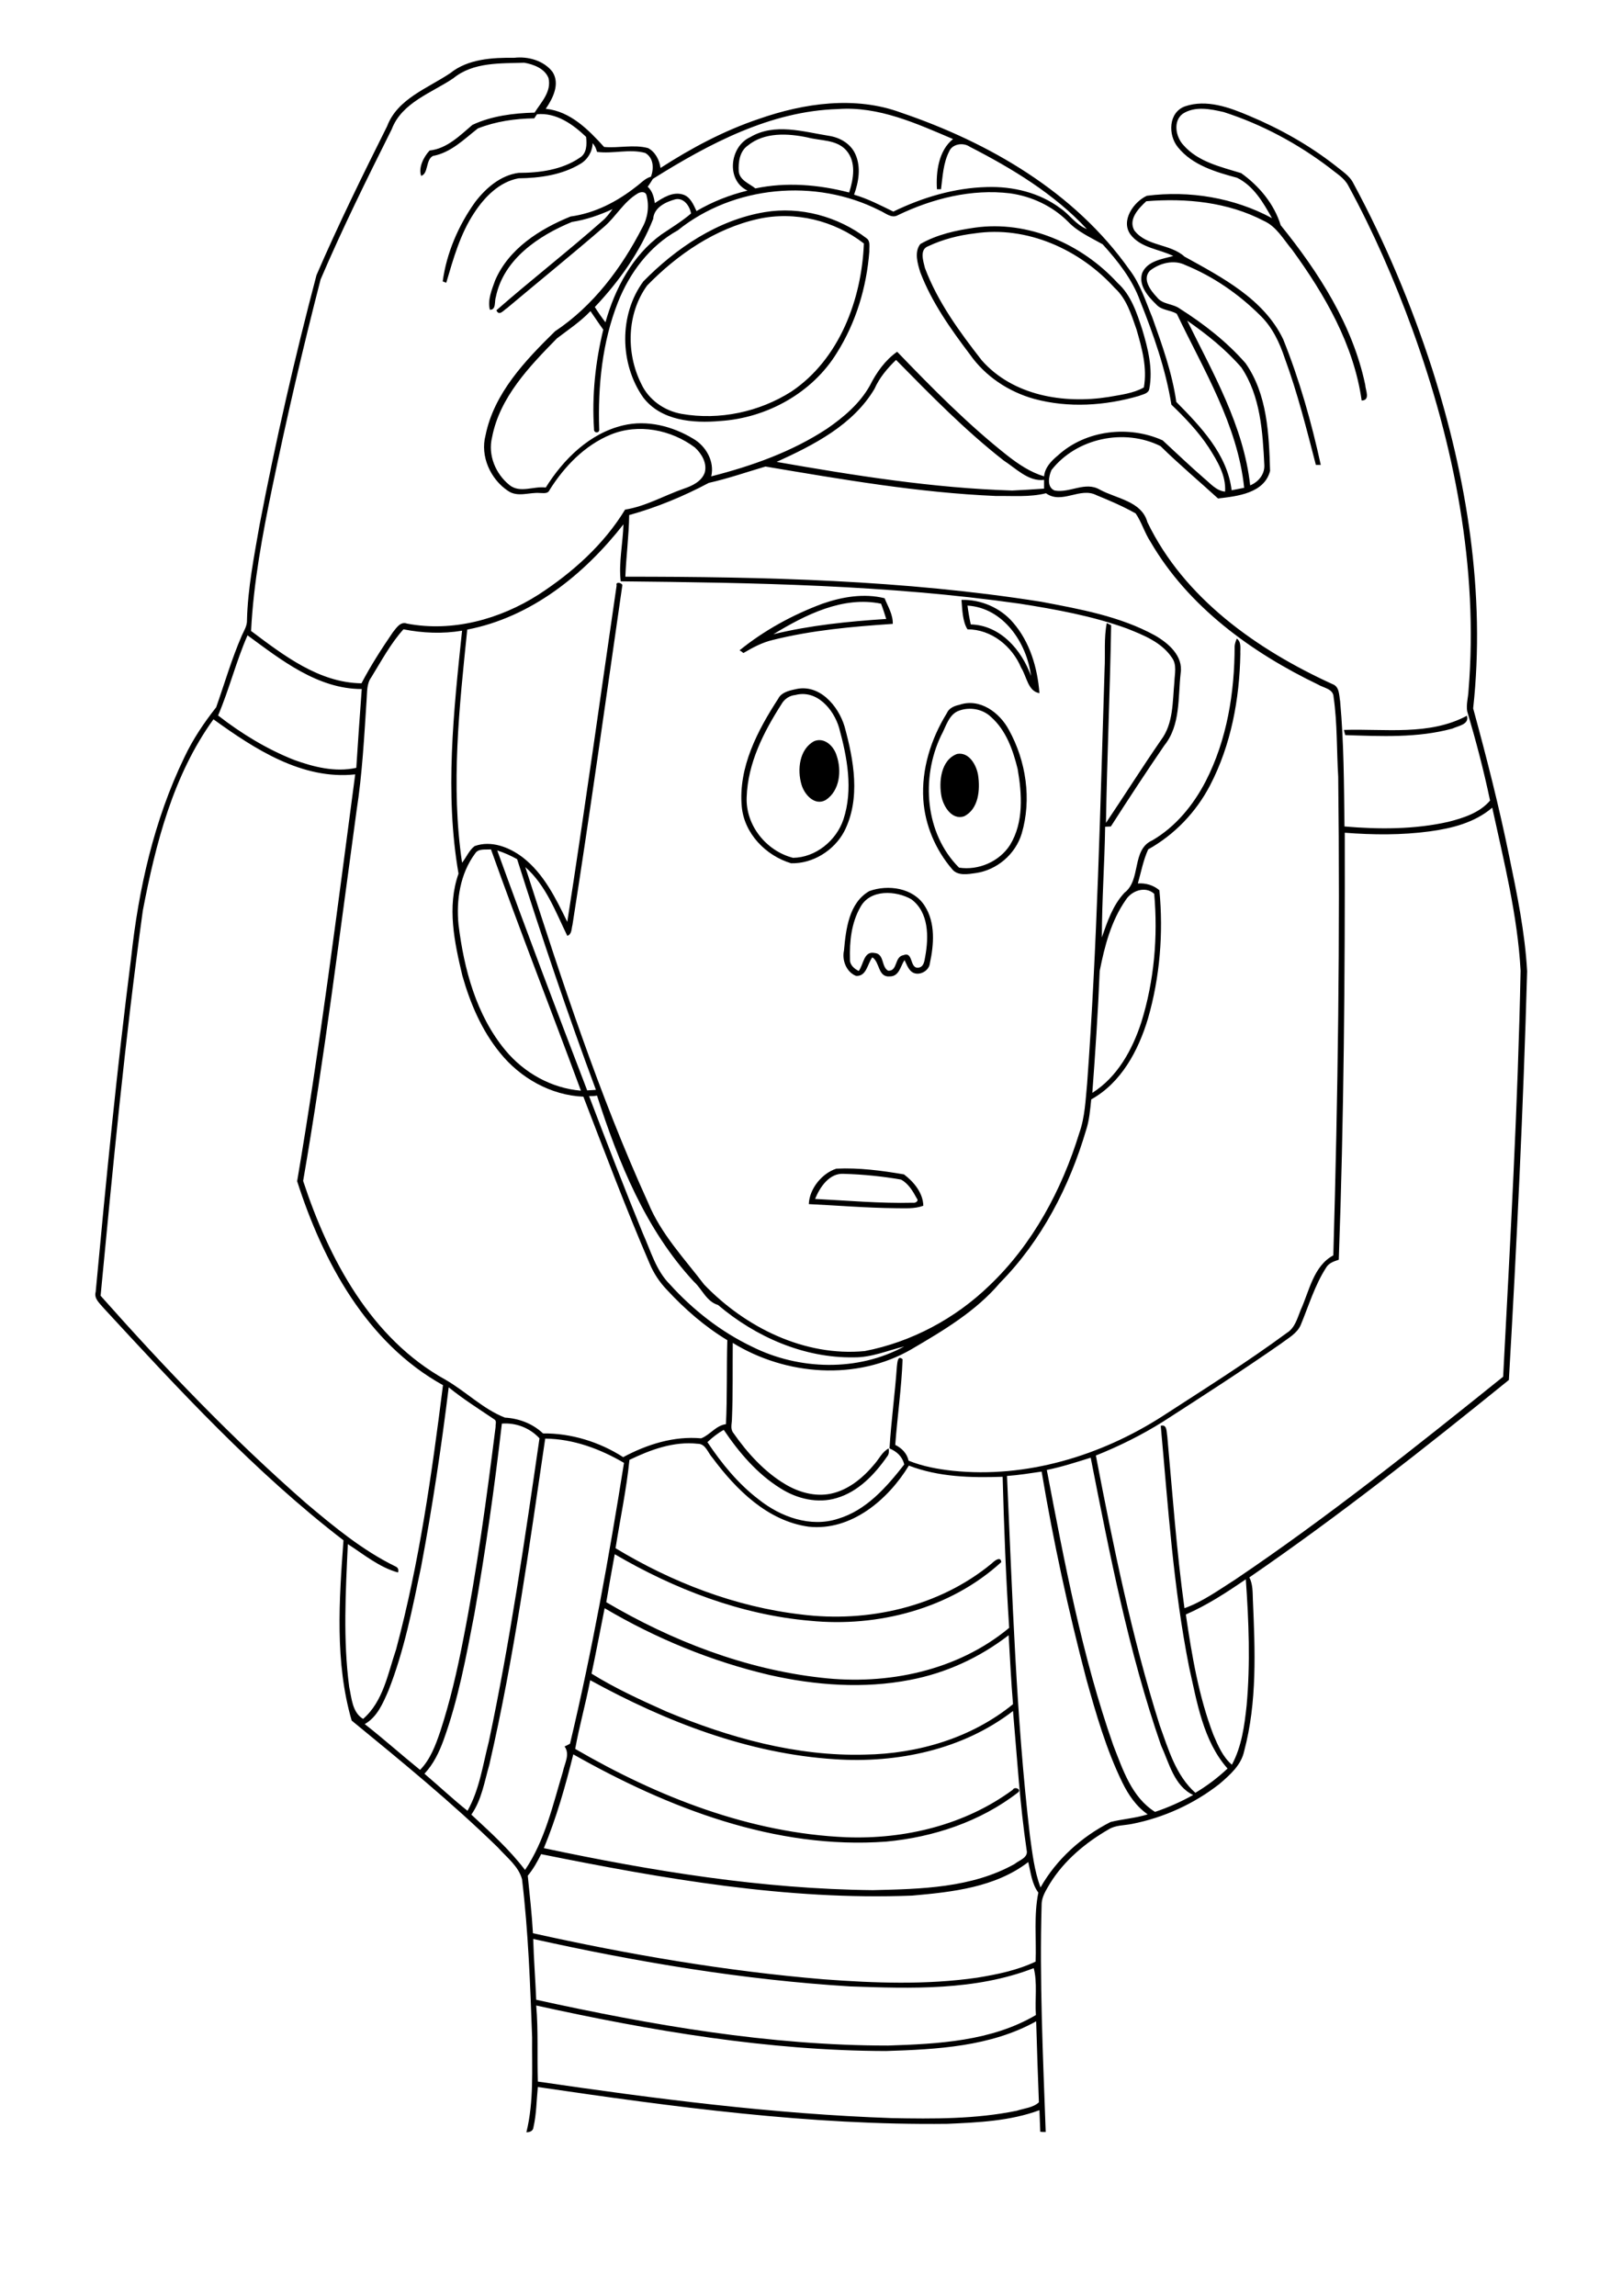 <?xml version="1.0" encoding="utf-8"?>
<!-- Generator: Adobe Illustrator 21.0.2, SVG Export Plug-In . SVG Version: 6.00 Build 0)  -->
<svg version="1.2" baseProfile="tiny" id="Layer_1" xmlns="http://www.w3.org/2000/svg" xmlns:xlink="http://www.w3.org/1999/xlink"
	 x="0px" y="0px" viewBox="0 0 595 842" overflow="scroll" xml:space="preserve">
<g>
	<path d="M299,439.7c11.9,0.6,23.9,1.7,35.9,1.4c0.8,0.2,2.3-0.6,1.4-1.6c-1.4-2.6-3.1-5.5-5.8-6.9c-6.9-1.2-13.9-1.9-20.9-2.1
		C304.3,430.1,300.8,435.3,299,439.7 M296.7,441.6c0.2-5.6,4.8-11.3,10.1-13c8.3-0.4,16.6,0.7,24.8,2.1c3.6,2.7,7,6.8,7.1,11.5
		c-3.2,1.2-6.7,0.9-10.1,0.9C317.9,443,307.3,442.1,296.7,441.6 M315.6,332.7c-3.3,5.8-4,12.6-3.8,19.2c-0.1,2,1.6,3.4,3.2,4.2
		c1.8-2.3,1.8-7.4,5.8-6.6c3.7,0.3,2.4,5.1,5,6.5c3.6,0.2,2.2-5.1,5.6-5.7c3.7-1.5,2.2,5,5.5,4.6c2-0.3,2.2-2.4,2.5-4.1
		c1.3-7.1,1.4-16.2-5.1-21C328.7,326.6,319.2,326,315.6,332.7 M318.9,326.8c6.9-2.5,16.1-1.2,20.3,5.4c4,6.2,3.4,14.2,1.9,21.1
		c-0.3,3.1-4.7,5.1-7,2.8c-1.1-1.1-1.6-2.6-2.3-4c-1.5,2.2-1.9,6-5.4,6c-4.4,0.4-3.6-5.3-6.4-7c-1.8,2.3-2.1,7.1-6,6.8
		c-3.5-1.4-5.2-5.7-4.4-9.3C310.3,340.8,311.4,331.1,318.9,326.8 M351.1,276.5c4.4-0.8,7.1,4.1,7.7,7.8c0.8,5.3,0.2,12.5-5.2,15.1
		c-4.4,1.4-7.4-3.5-8.2-7.1C344.3,286.8,345.1,278.7,351.1,276.5 M298.7,271.8c3.8-1.5,7.2,1.9,8.2,5.3c1.9,5.5,1.2,12.9-4,16.3
		c-4.1,2.3-7.9-2.1-8.9-5.7C292.4,282.3,293.2,274.7,298.7,271.8 M493,267.7c15-0.5,31.3,2.2,45.1-5.2c1,3.2-3.2,3.7-5.3,4.7
		c-12.8,3.5-26.2,2.8-39.3,2.4C493.3,269.1,493.1,268.1,493,267.7 M351.9,260.6c-3.9,1.3-4.9,6-6.7,9.2c-7.4,15.5-5.9,35.9,6.6,48.4
		c7.1,1.1,14.8-2.2,18.7-8.3c5.1-8.3,4.4-18.7,2.8-27.9c-1.7-6.9-4.2-14.1-9.7-19C360.5,260,355.8,259.2,351.9,260.6 M351.9,258.5
		c7.5-2.6,14.8,2.8,18.2,9.2c6.3,11.4,8.4,25.4,4.7,38c-2.3,7.6-9.1,13.4-16.9,14.5c-2.8,0.4-6.6,1.1-8.6-1.4
		c-6.1-7.1-10-16.2-10.6-25.6c-0.7-11.1,2.8-22.2,8.6-31.6C348.1,259.7,350,258.9,351.9,258.5 M291.7,254.9c-2.1,0.2-4,1.5-5,3.3
		c-6.6,10.3-12.4,21.7-12.8,34.2c-0.4,10.3,7.2,19.7,17,22.2c8.3-0.1,15.9-6.3,18.5-14.1c3.6-10.9,1.4-22.7-1.6-33.6
		C305.8,260.1,299.6,252.8,291.7,254.9 M291.7,252.8c8.8-2.2,15.8,6,18.1,13.6c3.4,12.4,6,26.5-0.1,38.5c-3.7,7-11.5,11.9-19.5,11.7
		c-9.3-2.8-17.2-10.9-18.1-20.8c-1.3-14.4,5.8-27.9,13.4-39.6C286.6,254,289.3,253.3,291.7,252.8 M354.9,222.1
		c0.3,2.3,0.7,4.6,1.2,6.9c10.9,0.3,18.7,9.4,22.1,18.9C376.7,235.8,368.1,222.9,354.9,222.1 M352.7,220c7.1-0.2,14.3,2.9,18.9,8.3
		c6.2,7.1,9,16.7,9.7,25.9c-4.2-0.6-4.7-6.2-6.7-9.3c-3.3-7.9-10.9-14.1-19.7-14.1C353.1,228,353,223.6,352.7,220 M283.7,232.6
		c13.6-3.3,27.5-4.7,41.4-5.6c-0.6-1.9-1.2-3.8-1.9-5.6C309.2,218.5,295.4,225.5,283.7,232.6 M301.7,221.4c7.2-2.5,15.2-3.9,22.8-2
		c1.2,3,3.1,6,3,9.4c-14.8,1-29.6,2.3-44,5.9c-3.9,0.9-7.4,2.8-10.8,4.8c-0.3-0.3-1-0.8-1.4-1C280.3,231.2,290.7,225.5,301.7,221.4
		 M357.5,85.6c-5.9,0.7-11.7,2.2-17,4.7c-3.3,1.2-1.8,5.5-1.2,8c4.7,12.5,12.7,23.4,20.8,33.8c11.4,13,30.1,16.1,46.5,13.5
		c4.4-0.8,9.1-1.3,13-3.5c1.3-7.2-0.7-14.4-2.7-21.3c-1.9-5.4-3.6-11.2-8-15.2C396.1,91.5,376.7,82.7,357.5,85.6 M357.5,83.5
		c19.6-2.8,39.4,6,52.5,20.3c4.9,4.4,7,10.9,9,17c2.1,7,4,14.4,2.6,21.8c-0.3,1.8-2.4,2-3.8,2.6c-12.4,3.6-25.8,4.5-38.4,1.1
		c-9.4-2.6-18-8.3-23.6-16.3c-7.1-9.4-14-19.1-18.2-30.1c-1-3.2-2.3-7.5,0-10.4C343.7,86,350.6,84.5,357.5,83.5 M278.1,80.3
		c-15.7,3.5-29.6,13-40.7,24.4c-7.5,10.3-7.8,24.8-2.2,36c2.7,5.9,8.5,10,14.9,11.1c13.8,2.4,28.4-0.7,40.2-8.2
		c17.6-11.8,25.8-33.8,26.6-54.3C306.1,80.9,291.6,77.3,278.1,80.3 M280.5,77.8c13.1-2.2,26.9,1.6,37.4,9.6c1.5,1.1,0.9,3.2,1,4.8
		c-1,13.1-4.9,26.1-11.9,37.2c-9,14.7-25.7,23.9-42.8,25c-10,0.9-21.8-0.1-28.3-8.7c-8.6-12.3-8.9-30.3,0.1-42.5
		C248,91,263.2,80.7,280.5,77.8 M196.7,735.5c0.8,9.3,0.3,18.6,0.6,27.9c43,6.3,86.3,11.9,129.8,13.4c15.3,0.3,30.8,0.4,45.9-2.7
		c2.7-0.9,6-1.1,8.1-3.1c-0.4-9.9-0.7-19.8-1-29.7c-16.7,9.3-36.4,10.3-55.1,10.9C281.8,752.1,238.9,744.8,196.7,735.5 M195.6,711.1
		c0.2,7.4,0.8,14.9,1.1,22.3c42.4,9.3,85.5,16.8,129,16.8c18.5-0.6,38-1.6,54.3-11.2c-0.4-5.6,0.6-12-0.8-17.2
		c-21.4,8.3-44.9,7.5-67.4,6.7C272.6,726.1,233.9,719.6,195.6,711.1 M198.5,680c-1.4,2.8-2.9,5.5-4.9,7.9c0.7,7,1.5,14,1.9,21.1
		c35.1,7.8,70.7,13.9,106.6,16.9c18.8,1.4,37.7,2.1,56.4-0.6c7.3-1.2,14.7-2.7,21.4-5.9c0.3-8.4-0.7-17.1,1-25.3
		c-2.4-3.2-2.8-7.4-3.7-11.2c-12.1,9.3-27.9,11-42.6,12.3C288.7,697,243.2,689,198.5,680 M216.5,616.2c-1.6,8.5-4,16.8-5.5,25.2
		c30.3,17.6,64.1,30.9,99.4,32.4c21.5,0.8,43.6-4.5,61.1-17.4c0.7-1.4,3.4-0.1,1.9,1c-13.8,10.7-31.1,16.4-48.3,18
		c-40.6,3-80-12.3-114.8-32c-2.9,11.7-6.2,23.3-10.8,34.4c39.7,8.4,80,15,120.7,15.4c17.6-0.4,36.3-0.8,52-9.6
		c1.7-1.4,5.1-2.3,4.4-5.1c-2.5-16.9-3.5-34-5-51c-18.4,14.2-42.4,19.2-65.2,17.7C274.5,643.2,244.2,631.4,216.5,616.2 M217,613.8
		c8.7,5.4,18.1,9.7,27.5,13.9c23,9.6,47.7,16.5,72.8,15.8c19.4-0.3,39.1-6.1,54.3-18.5c-0.7-8.4-1.1-16.9-1.6-25.3
		c-10.6,8.2-23,13.9-36.2,16.4c-17,3.3-34.7,2-51.5-1.8c-21.3-5-41.7-13.4-60.5-24.5C220.2,597.8,218.7,605.8,217,613.8 M435,592.1
		c2.2,14.9,4.7,30,10.1,44.1c1.7,4,3.5,8.2,6.8,11c3.6-6.7,4.6-14.3,5.4-21.7c1.4-15.4,0.8-30.9-0.3-46.3
		C450,584,442.8,588.7,435,592.1 M369.4,541.3c2,44,3.3,88.1,8.4,131.9c0.9,6.4,1.6,12.9,3.9,19c5.9-10.4,15.1-18.6,25.7-24
		c4.5-1.1,9.2-1.4,13.6-2.8c-4.2-2.9-7.1-7.2-9.3-11.7c-5.9-12.1-9.6-25-13.2-37.9c-6.6-25.1-12.1-50.5-16.4-76.1
		C377.9,540.3,373.7,541,369.4,541.3 M384,539.1c6.5,34,12.9,68.2,24.4,101c3.5,8.9,6.7,19,15.3,24.4c4.8-1.6,9.5-3.7,14-6.2
		c-7-3.3-8.8-11.7-11.8-18.2c-11.9-34.3-18.8-70-25.8-105.5C394.7,536.3,389.4,538,384,539.1 M230.9,535.4
		c-1.1,10.9-3.4,21.6-5.1,32.4c20.7,12.5,43.9,21.5,68.1,24.3c24.5,3.1,50.7-2.8,70-18.8c0.9-0.9,3.2-2.7,3.4-0.4
		c-18.7,17.1-45.3,24-70.2,21.5c-25.4-2.2-49.7-11.6-71.6-24.4c-1.1,5.9-2.1,11.7-3.1,17.6c24.1,14.2,51,24.6,78.9,27.7
		c24.1,2.8,49.9-2.5,68.9-18.3c-1.2-18.4-1.9-36.9-2.4-55.4c-11.6,0.4-23.5,0.1-34.4-4.1c-7.6,12.5-21.2,24.1-36.8,22.4
		c-15-2.1-26.5-13.5-35.2-25.2c-1.7-1.8-2.5-5.2-5.4-5.2C247.1,528.5,238.6,531.7,230.9,535.4 M200,527.6
		c-5.9,40-11.4,80.2-20.5,119.6c-1.8,6.2-2.8,12.9-6.6,18.3c6.9,6.4,14,12.8,19.7,20.3c7.3-10.8,10.2-23.8,13.9-36.1
		c0.6-3,2.7-6.3,0.6-9.2c0.7-0.3,1.3-0.6,2-1c8.1-34,14.3-68.4,19.8-103C220.2,531.4,210.3,527.7,200,527.6 M184.1,522.1
		c-2.7,23.4-6,46.7-10.1,69.9c-3,15.6-5.9,31.3-11.3,46.2c-1.6,4.4-3.7,8.8-7,12.3c5.3,4.5,10.4,9.3,15.8,13.6
		c4.4-7.8,5.6-16.8,7.8-25.3c7.8-36.8,13.2-74.1,18.6-111.3C194.4,523.7,189.3,521.7,184.1,522.1 M164.6,508.8
		c-2.7,22-6,43.9-10.1,65.7c-3.2,15.3-6.2,30.8-12,45.5c-2,4.6-4.1,9.7-8.7,12.3c6.9,5.4,13.5,11.3,20.3,16.8
		c3.8-3.9,5.7-9.1,7.4-14.1c3.6-11,6.2-22.2,8.4-33.6c5.1-25.8,8.6-51.9,11.9-78.1c-0.1-0.9,0.5-2.1-0.4-2.7
		C175.8,516.8,170,513.2,164.6,508.8 M216.1,402c6.4,16.8,12.9,33.7,19.7,50.3c2.9,6.4,4.8,13.6,9.9,18.7
		c8.5,9.4,18.7,17.4,30.2,22.9c17.2,8.6,38.7,9.2,55.8-0.1c-6.1,1.5-12.1,4.1-18.5,4c-18.3,0.3-36-7.5-49.8-19.2
		c-4.3-1.3-5.8-5.8-8.9-8.6c-17.7-19.1-27.6-43.7-35.5-68.2C218,402,217,402,216.1,402 M413,330c-5.4,7.7-7.8,17-9.6,26.1
		c-0.6,14.9-1.6,29.8-2.7,44.7c9.2-5.8,14.7-15.8,18-26c4.7-15.1,6.1-31.3,4.7-47C420.1,324.8,415.1,326.7,413,330 M182.4,311.9
		c10.7,29.5,21.8,58.8,33,88c1.1-0.1,2.1-0.1,3.2-0.2c-10.4-27.9-19.9-56.2-28.9-84.6C187.4,313.8,184.9,312.7,182.4,311.9
		 M174.3,313c-5.5,7.4-7,17.1-6.1,26.1c2,16.3,6.5,33.2,17.2,46.1c6.9,8.3,16.9,13.9,27.7,14.8c-10.9-29.5-22.4-58.8-33-88.5
		C178.1,311.7,175.5,311.1,174.3,313 M524.5,304.9c-10.3,1.4-20.8,1.3-31.2,0.5c0.1,52.2-0.3,104.5-2.2,156.6
		c-1.8,0.6-3.7,1.2-4.7,3c-4.1,6.4-6.3,13.8-9.2,20.8c-1.3,3.2-4.6,4.9-7.2,6.9c-14.2,9.9-28.8,19.3-43.4,28.7
		c-7.8,4.9-16.1,9-24.6,12.4c6.4,33.3,13.2,66.6,23.4,98.9c3.2,8.8,5.9,18.4,13.1,24.8c4.2-2.5,8.2-5.5,11.8-8.9
		c-9-10.2-11.2-24.4-14.1-37.2c-5.8-29.2-7.7-58.9-10.4-88.5c2.4-0.7,2.1,2.4,2.4,3.9c1.9,21,3.4,42.1,6.3,63
		c6.7-2.4,12.6-6.7,18.6-10.5c34.1-23,66.3-48.7,98.3-74.4c2.6-49.6,5.4-99.2,6.4-148.9c-1.1-20.2-6.1-40-10.4-59.8
		C541,301.7,532.6,303.8,524.5,304.9 M78.3,263.8c-14.8,20.5-21.2,45.6-25.9,70.1c-6.5,46.9-11,94.1-15.5,141.3
		c23.7,26.7,48.5,52.6,75.4,76.1c10.2,8.6,20.7,17.3,32.8,23.2c0.9,0.4,1.2,1.1,0.9,2.2c-6.9-1.9-12.5-6.6-18.4-10.4
		c-0.8,17.4-1.8,35,0.5,52.4c0.9,4.1,1.1,9.3,5.1,11.7c7.4-6.4,9.1-16.7,12.1-25.5c8.5-31.7,13.1-64.3,17.2-96.9
		c-28-15.5-44.1-45.4-53.5-74.8c8.4-49.5,14.7-99.4,21.3-149.2C110.9,286.1,93.4,274.7,78.3,263.8 M90.8,233
		c-4.2,9.6-6.7,19.8-10.8,29.4c8.5,6.6,17.8,12.3,27.9,16.3c7.2,2.6,15.1,4.6,22.8,2.9c0.6-9.6,1.3-19.2,2-28.9
		C116.6,252.7,103.2,242.1,90.8,233 M136.2,248.4c-1.7,2.3-1.5,5.3-1.7,8c-0.9,13.7-1.6,27.4-3.7,40.9
		c-6.2,45.3-11.8,90.7-19.6,135.8c9.4,28.6,24.9,57.8,52.2,72.9c7.5,4.3,13.7,10.7,21.8,13.9c5.2,0.3,10.2,2.2,14,5.8
		c10.3-0.1,20.7,3.1,29.4,8.7c8.8-4.7,18.6-7.8,28.6-6.9c3.2-1.2,5.4-4.7,9.1-5.2c0.5-10.2,0.2-20.5,0.5-30.8
		c-8.3-5-15.6-11.4-22.1-18.4c-2.7-2.8-4.9-6.1-6.4-9.7c-8.7-20.2-16.4-40.7-24.3-61.2c-12-0.5-23.2-6.9-30.6-16.1
		c-6.7-8.2-10.9-18.1-13.8-28.3c-2.9-12.2-5.7-25.2-1.4-37.4c-5.1-29.4-1.8-59.6,1.3-89.1c-7.1,1.2-14.4,0.9-21.5-0.5
		C143.3,236,139.9,242.4,136.2,248.4 M171.4,230.9c-2.9,28.3-6.1,57.1-1.9,85.5c1.6-2,2.6-4.6,4.6-6.1c6.1-2.2,12.7,0.4,17.6,4.1
		c7.8,6,12.2,15.1,16.4,23.7c6.4-41.1,12.1-82.3,18.1-123.4c-0.5-1.5,1.9-1,2.1-0.1c-6,41.6-11.8,83.1-18.3,124.6
		c-0.4,1.4-0.2,3.5-1.9,4c-4.3-8.8-7.8-18.5-15.4-25.2c13.4,41.6,27,83.4,45.1,123.2c4.7,11.4,13.2,20.3,20.5,29.9
		c15.1,15.7,36.8,26.5,58.9,24.4c17.1-3.3,33.2-11.9,45.7-24c15.9-15.1,26.6-35.1,33-55.9c2.1-5.9,2.3-12.1,2.9-18.3
		c3.7-50.6,4.8-101.2,6.4-151.9c0.3-5.6-0.3-11.3,0.8-16.9c0.4,0.2,1.2,0.6,1.6,0.8c-0.4,24.2-1.5,48.3-1.9,72.5
		c6.8-10.1,13.3-20.4,20.2-30.4c4.6-6.1,4.2-14.1,4.9-21.3c0.1-3,1-6.3-0.9-8.9c-3.8-5.7-10.5-8.3-16.5-10.7
		c-12.7-4.6-26-7-39.3-9.1c-48.5-6.9-97.5-7.7-146.4-8.2c-0.8-6.8,0.8-14,1-20.9C214.3,210.7,194.8,226.4,171.4,230.9 M260,177.1
		c-9.2,4.9-19.1,9-29.2,11.8c-0.1,7.6-1.1,15.1-1.4,22.6c50.9,0,102.1,1.2,152.6,9.2c14.2,2.7,28.8,5.3,41.6,12.3
		c4.9,2.8,10.5,7.5,9.5,13.9c-1,8.9,0,19.1-6,26.5c-6.7,9.8-13.2,19.7-19.6,29.7c-0.5,0-1.5,0.1-2.1,0.1c-0.2,13.5-1.2,27-1.2,40.6
		c2-5.8,4-11.8,8.3-16.4c6.2-4.7,2.5-15.8,10.2-19.2c8.6-5,15.1-13,19.6-21.7c7.8-15.2,10.6-32.5,10.6-49.5c0.1-1,0.4-1.9,0.8-2.8
		c1.8,1.3,1.2,3.7,1.3,5.6c-0.3,16.6-3.4,33.4-11.1,48.2c-5.1,9.8-13,18.1-22.7,23.5c-1.8,3.9-2.6,8.3-3.8,12.5
		c2.8-0.2,5.7,0.6,7.9,2.5c1.5,15.7,0.2,31.9-4.2,47.1c-3.5,11.7-9.8,23.5-20.8,29.6c-0.4,3.8-0.7,7.7-1.9,11.3
		c-6.1,20.7-16.3,40.5-31.6,56c-8.8,10.4-20.8,17.5-32.4,24.3c-20.1,11.7-46.1,9.7-65.6-2.3c-0.1,9.3,0.1,18.6-0.3,27.9
		c0,1.7-0.7,3.6,0.5,5.1c5.1,7.3,11.3,14.2,19,18.8c5,3,11,4.7,16.8,3.5c6.6-1.4,12-6,16.2-11.1c1.6-1.9,2.7-4.3,5-5.5
		c0.1,1,0.2,2.1-0.6,3c-4.6,6.6-10.6,12.9-18.5,15.2c-6.9,2.1-14.5,0.3-20.5-3.5c-8.6-5.3-15.3-13.2-20.9-21.5
		c-2.2,1.2-4.2,2.8-6,4.5c5.2,7.8,11.3,15.3,18.8,21c8,6.4,19,10.4,29.1,7.1c10.4-3.1,17.8-11.6,24.3-19.9c-0.7-3-2.8-4.8-5.4-5.9
		c0.6-10,2-20,2.7-30c0.2-1.3,0.2-4.4,2.1-2.7c-0.4,10.5-1.9,20.9-2.7,31.4c2.4,1.2,4.3,3.1,4.9,5.8c5.2,2.1,10.7,3.1,16.2,3.7
		c27,2.8,54.3-5.5,76.9-20c15.4-10,30.9-19.7,45.7-30.6c2.9-1.8,3.8-5.3,5-8.3c3.2-7,4.7-16.2,12-20.1c1.7-58.5,2.5-117,1.8-175.5
		c-0.6-9.8-0.3-19.6-1.7-29.3c-0.1-3-3.7-3.3-5.8-4.6c-24.3-11.7-47.5-28.5-61.3-52.2c-2.2-3.3-3.3-7.3-5.5-10.5
		c-4.6-2.6-9.5-4.7-14.4-6.7c-6-3.1-12.7,3.5-18.5-0.7c-6,1.5-12.2,0.9-18.3,1c-28.5-1.2-56.6-6.1-84.6-10.8
		C274,173.1,267.1,175.5,260,177.1 M320.8,142.6c-7.9,13.3-22.3,20.6-35.9,26.8c28.6,5,57.3,9.6,86.4,10.5c3.9-0.2,7.8-0.4,11.7-0.7
		c0-1.1,0-2.1,0-3.2c-5.7,0.7-10.3-4.2-14.8-7.1c-14.2-11.1-26.9-24.1-39.5-36.9C325.5,135.1,322.6,138.5,320.8,142.6 M435.5,117.6
		c9.5,19.3,20.7,38.6,23.1,60.4c3-1.2,5.3-4,5.2-7.3c-0.6-12.3-1.4-25.4-8.4-35.9C449.6,128.1,442.7,122.6,435.5,117.6 M247.7,73.1
		c-3.6,1-7.8,3-8.1,7.2c-4.8,12.1-12.5,22.9-21.4,32.3c1.2,1.9,2.5,3.8,3.9,5.6c3.5-12.4,9.9-24.5,20.5-32.2
		c3.7-2.5,7.5-4.8,10.9-7.7C253,75.5,250.8,72.4,247.7,73.1 M248.6,84.5c-10.3,5.7-17.6,15.5-21.9,26.3c-5.8,14.7-7.4,30.8-6.9,46.5
		c0.3,1.7-2.1,1.7-1.9,0c-0.8-12.2,0.5-24.6,3.4-36.4c-1.6-2.2-3.1-4.5-4.7-6.8c-3.7,3.9-8.1,6.8-12.3,10
		c-10.1,10.3-21,21.6-23.8,36.3c-1.6,6.5,1.3,13.4,6.4,17.5c3.9,3.1,8.9,0.3,13.3,0.9c6.5-10.4,16.1-19.9,28.4-22.8
		c8.8-2.1,18.1,0.3,25.7,4.9c4.7,2.7,7.9,8.4,6.6,13.8c14.9-3.8,29.6-9,42.5-17.5c6.1-4.2,12-9.2,15.7-15.8c2.4-4.8,5.6-9.3,10-12.4
		c12.9,13.4,26,26.7,40.6,38.2c4,3.1,8.3,6,13.3,7.5c0.3-3.3,2.7-5.7,5.1-7.7c10.2-9.3,26-11.1,38.4-5.5c5.1,4.7,10.1,9.5,15.3,14
		c2.3,1.9,4.4,4.5,7.6,4.8c0.4-6-2.9-11.3-6-16.2c-3.8-5.8-8.7-10.9-13.7-15.7c-2.1-13.1-6.6-25.8-11.5-38.1
		c-2.8-7.8-8.1-14.5-13.7-20.7c-4.4-2.5-9.2-4.6-12.7-8.3c-5.7-5.7-13.3-9.3-21.3-10.4c-14.1-1.7-28.4,1.9-41.1,8
		c-2.4,1.4-4.7-0.9-6.9-1.8C299.2,65.3,269.1,68,248.6,84.5 M274.3,53.4c-3,2.1-3.5,6.1-3.3,9.5c0.4,3.3,3.9,4.4,6.1,6.2
		c11.4-2.4,23.2-1.4,34.4,1.5c1.6-5,2.7-11.2-1.1-15.5c-3.6-4-9.4-3.4-14.2-4.7C289,48.9,280.4,48.4,274.3,53.4 M433.9,41.7
		c-3.7,2.7-2.6,8.5,0.2,11.5c5.4,6.2,13.8,8,21.2,10.3c6.6,4.7,12.1,11.3,14.5,19.1c13.9,17.2,26.4,36.6,31,58.5
		c0.1,2,2,5.7-1.3,5.8c-2.9-20.5-13.5-38.8-25.5-55.3c-3.2-3.8-5.7-8.5-10.4-10.6c-13.2-6.9-28.5-8.4-43.1-7.2
		c-2.8,2.6-6.7,6.6-4.4,10.7c4.5,5.9,13.1,4.8,18.4,9.6c13.7,7.6,29.1,15.5,36.2,30.3c6,14.9,10.4,30.5,13.8,46.1
		c-0.4,0-1.3,0-1.8,0c-3.4-13.1-6.7-26.3-11.4-39.1c-1.9-5.7-4.5-11.3-8.9-15.6c-7.9-7.9-17.3-14.4-27.6-18.6
		c-4.2-2.1-9.5-0.7-13,2.1c-2.9,3.1,0.3,7.3,2.6,9.7c2,2.7,5.8,2.3,8.4,4.2c8.8,5.6,17.2,12.1,24.1,20c8,11.4,8.6,26,9,39.5
		c-2.1,8.2-12,9.3-19.1,10.1c-7-6.4-14.3-12.5-21.1-19.2c-13.2-6.6-30.8-3-40,8.8c-1,2.3-1.8,6.3,1.2,7.5c5.6,1,11.2-3.5,16.6-0.3
		c6.1,3.3,15.3,4.2,17.4,11.9c13.5,28,40.3,46.8,67.9,59.4c2.6,0.9,2.4,4.1,2.8,6.3c1.4,15.3,1.4,30.6,1.6,45.9
		c12.7,1.1,25.7,1.1,38.1-1.7c5.5-1.4,11.5-3.3,15.3-7.8c-2.3-11-5.2-22-8.4-32.8c-0.4-2.5,0.4-5.1,0.5-7.6
		c3.7-45-5.3-90.2-20.6-132.4c-6.6-18.1-14.3-35.8-23.5-52.7c-1.5-2.9-4.4-4.5-6.8-6.5c-11.7-8.9-24.9-16-38.9-20.5
		C444.1,40,438.4,38.8,433.9,41.7 M239.5,65.6c-0.6,1-1.2,1.9-1.9,2.9c1.7,1.5,2.3,3.8,2.6,6c3-2,6.7-4.4,10.5-3.1
		c2.6,0.9,3.7,3.7,4.8,6c5.8-3.4,12.1-5.9,18.7-7.5c-8-3.8-6.5-16.2,1-19.6c8.9-5.3,19.4-2,28.8-0.5c4.1,0.6,8.1,2.9,9.8,6.8
		c2.1,4.7,1.2,10.1-0.5,14.8c5.1,1.5,9.7,3.9,14.4,6.2c10.7-5.2,22.4-8.7,34.3-9c9.5-0.3,19.3,2,27,7.8c3.4,2.3,5.7,6.1,9.7,7.6
		c-12-12.9-27.4-22.2-43-30.2c-2.3-1.6-6.3-1.1-7.5,1.7c-2.2,4.3-2.4,9.2-3,13.9c-0.4,0-1.1,0-1.5,0c-0.4-6.3,0.6-14.2,5.9-18.4
		c-13.4-5.7-27.3-12.1-42.2-11C282.7,40.7,260.1,52.7,239.5,65.6 M166.3,28.7c-8,5.4-18.9,8.9-22.6,18.7
		c-9.1,18.2-18.1,36.4-26.1,55.1c-6.5,25.2-12.4,50.6-17.7,76.1c-3.6,17.4-6.9,35-7.8,52.8c11.9,8.9,24.9,19,40.5,19.2
		c3.4-6.5,7.4-12.7,11.5-18.7c1.3-1.6,2.8-4.1,5.2-3.2c16.7,3.2,34.1-1.6,48.2-10.6c12.5-8.1,24-18.4,31.8-31.2
		c7.6-1.2,14.4-5.2,21.6-7.7c3-1,6.4-2.6,7.6-5.8c1-3.5-1.1-7-3.6-9.3c-8.7-6.5-20.7-8.9-30.9-4.7c-9.5,3.9-17,11.7-22.4,20.3
		c-0.6,1.5-2.3,1.1-3.6,1.1c-3.9-0.3-8.1,1.7-11.7-0.8c-6.4-4.3-10.2-12.7-8.2-20.3c3.1-15.5,14.6-27.5,25.5-38.2
		c14-9.3,24.4-23.2,32-38c2-3.5,2.6-7.8,1.6-11.7c-0.3-1.8-2.4-1.5-3.5-0.7c-4.9,3-7.7,8.2-11.9,11.9c-11.8,10.2-23.9,20-35.8,30
		c-1.3,0.8-2.9,3.1-3.9,0.8c12.8-11.2,26.2-21.6,39-32.9c1.4-1.2,2.5-2.7,3.6-4.2c-4.8,2.2-9.7,3.9-14.9,4.7
		c-12.2,5-25.1,13.7-27.9,27.5c-0.6,1.6,0.2,4.8-2.2,4.7c-0.9-3.6,0.7-7.3,1.9-10.7c5-11.7,16.4-18.9,27.7-23.5
		c8.9-1.2,17-5.4,24-10.9c1.8-1.3,3.3-3.1,5.5-3.7c1.1-3,1-6.9-2.1-8.7c-5.8-1.6-11.8,0.4-17.7-0.4c-0.3-1.2-0.8-2.3-1.6-3.2
		c-0.1,3.1-1.8,6-4.5,7.6c-6.8,4.1-14.9,5.2-22.7,5.3c-7,1.3-12.4,6.8-16.2,12.6c-5.2,7.8-7.7,16.9-10.3,25.7
		c-0.3-0.1-1-0.4-1.3-0.5c1.4-10.4,5.8-20.6,11.9-29.1c3.9-5.1,9.3-9.8,15.9-10.7c7.7,0,15.9-1.1,22.4-5.5c2.7-1.6,2.7-4.9,2.4-7.7
		c-4.8-4.6-11-9-18-8.3c-0.3,0.4-0.8,1.1-1,1.5c-7,0.1-14.1,1.1-20.7,3.7c-5,3.9-9.9,8.9-16.5,10.1c-2.7,1.4-1.6,6.5-4.3,7.3
		c-1.1-2.9,0.9-7,3.1-9.3c6.4-0.7,11.1-5.5,15.7-9.4c7-3.3,15.1-4.3,22.8-4.5c2.4-3.8,6.3-7.7,5.1-12.7c-1.4-3.5-5.5-5-8.9-5.6
		C183.7,23.3,173.6,22.7,166.3,28.7 M188.6,21.2c5.1-0.6,10.9,1,14.1,5.2c2.8,4.4,0.1,9.7-2.5,13.5c9,0.9,15.7,7.7,21.4,14
		c5.3,0.5,10.8-1,16.1,0.4c2.7,1.4,4.2,4.4,4.6,7.3c11.3-7.3,23.3-13.7,36.1-18c16.6-5.8,35.3-8.5,52.1-2.3
		c32.4,11,63.8,29.2,83.8,57.6c4,5.2,5.9,11.5,8.4,17.5c3.6,10.1,7.3,20.4,8.8,31c8.9,9,18.7,19.2,20.3,32.4
		c1.5-0.3,3.1-0.6,4.6-0.9c-2.4-23.1-14.9-43.3-24.7-63.8c-2.4-1.5-5.6-1.2-7.6-3.5c-3-2.9-6.6-7-5.1-11.5c1.9-4.4,7.3-5.1,11.4-6.2
		c-5.2-2.6-11.9-2.9-15.7-7.9c-3.7-5.1,1.2-12,6-14.2c15.6-2,32,0.7,45.9,8.2c-3.2-5.7-6.7-11.8-12.8-14.8
		c-7.8-2.1-16.4-4.6-21.7-11.2c-3.7-4.5-3.5-12.8,2.6-15c7.9-2.7,16.3,0.4,23.6,3.5c11.2,4.7,21.9,10.7,31.5,18.2
		c2.4,2,5.3,3.7,6.7,6.6c11.7,21.7,21.2,44.4,28.8,67.8c12.8,40.1,19.7,82.7,15.1,124.7c4.9,17.9,9.5,36,13.2,54.1
		c2.9,14,5.8,28,6.6,42.3c-1.4,50-3.8,100-6.7,149.9c-31,25.1-62.3,49.8-95.2,72.4c1.3,2.5,1.2,5.5,1.3,8.3
		c0.8,18.5,1.6,37.4-3.2,55.4c-1.1,5.2-5.2,8.7-9,12c-9.3,7.3-20.4,12.4-32.1,14.7c-2.9,0.6-6,0.4-8.6,2
		c-8.5,4.9-16.3,11.4-21.5,19.8c-1.4,2.4-3.1,4.9-3.1,7.8c-0.8,27.8,0.5,55.6,1.5,83.4c-0.5,0-1.5,0-2-0.1c-0.1-2.6-0.2-5.3-0.3-7.9
		c-10.8,4-22.5,4.5-33.8,5c-50.4,0.6-100.4-6.2-150.2-13.5c-0.5,4.9-0.5,9.9-1.6,14.7c-0.1,1.4-1.3,1.9-2.6,1.9
		c2.8-11.4,2-23.2,2.1-34.8c-0.7-19.4-1.4-38.8-3.7-58c-1.3-4.8-5.6-8-8.8-11.6C165.7,661,147.3,646,129,631
		c-6.2-21.4-4.6-44.2-3-66.1c-32.5-25-60.4-55.3-88.1-85.3c-1.4-1.7-3.5-3.4-2.8-5.8c3.8-40.9,7.8-81.8,13-122.5
		c2.7-25.2,8.4-50.5,19.5-73.5c3.1-6.6,7.2-12.7,11.7-18.4c3.1-8.8,5.7-17.8,9.4-26.3c0.8-1.8,2-3.6,1.9-5.7
		c0.3-11.7,2.6-23.3,4.6-34.8c5.9-30.8,12.9-61.4,20.9-91.7c8-18.5,16.9-36.6,25.9-54.6c3.8-10.1,14.9-13.9,23.2-19.5
		C171.7,21.6,180.6,21.1,188.6,21.2"/>
</g>
</svg>

